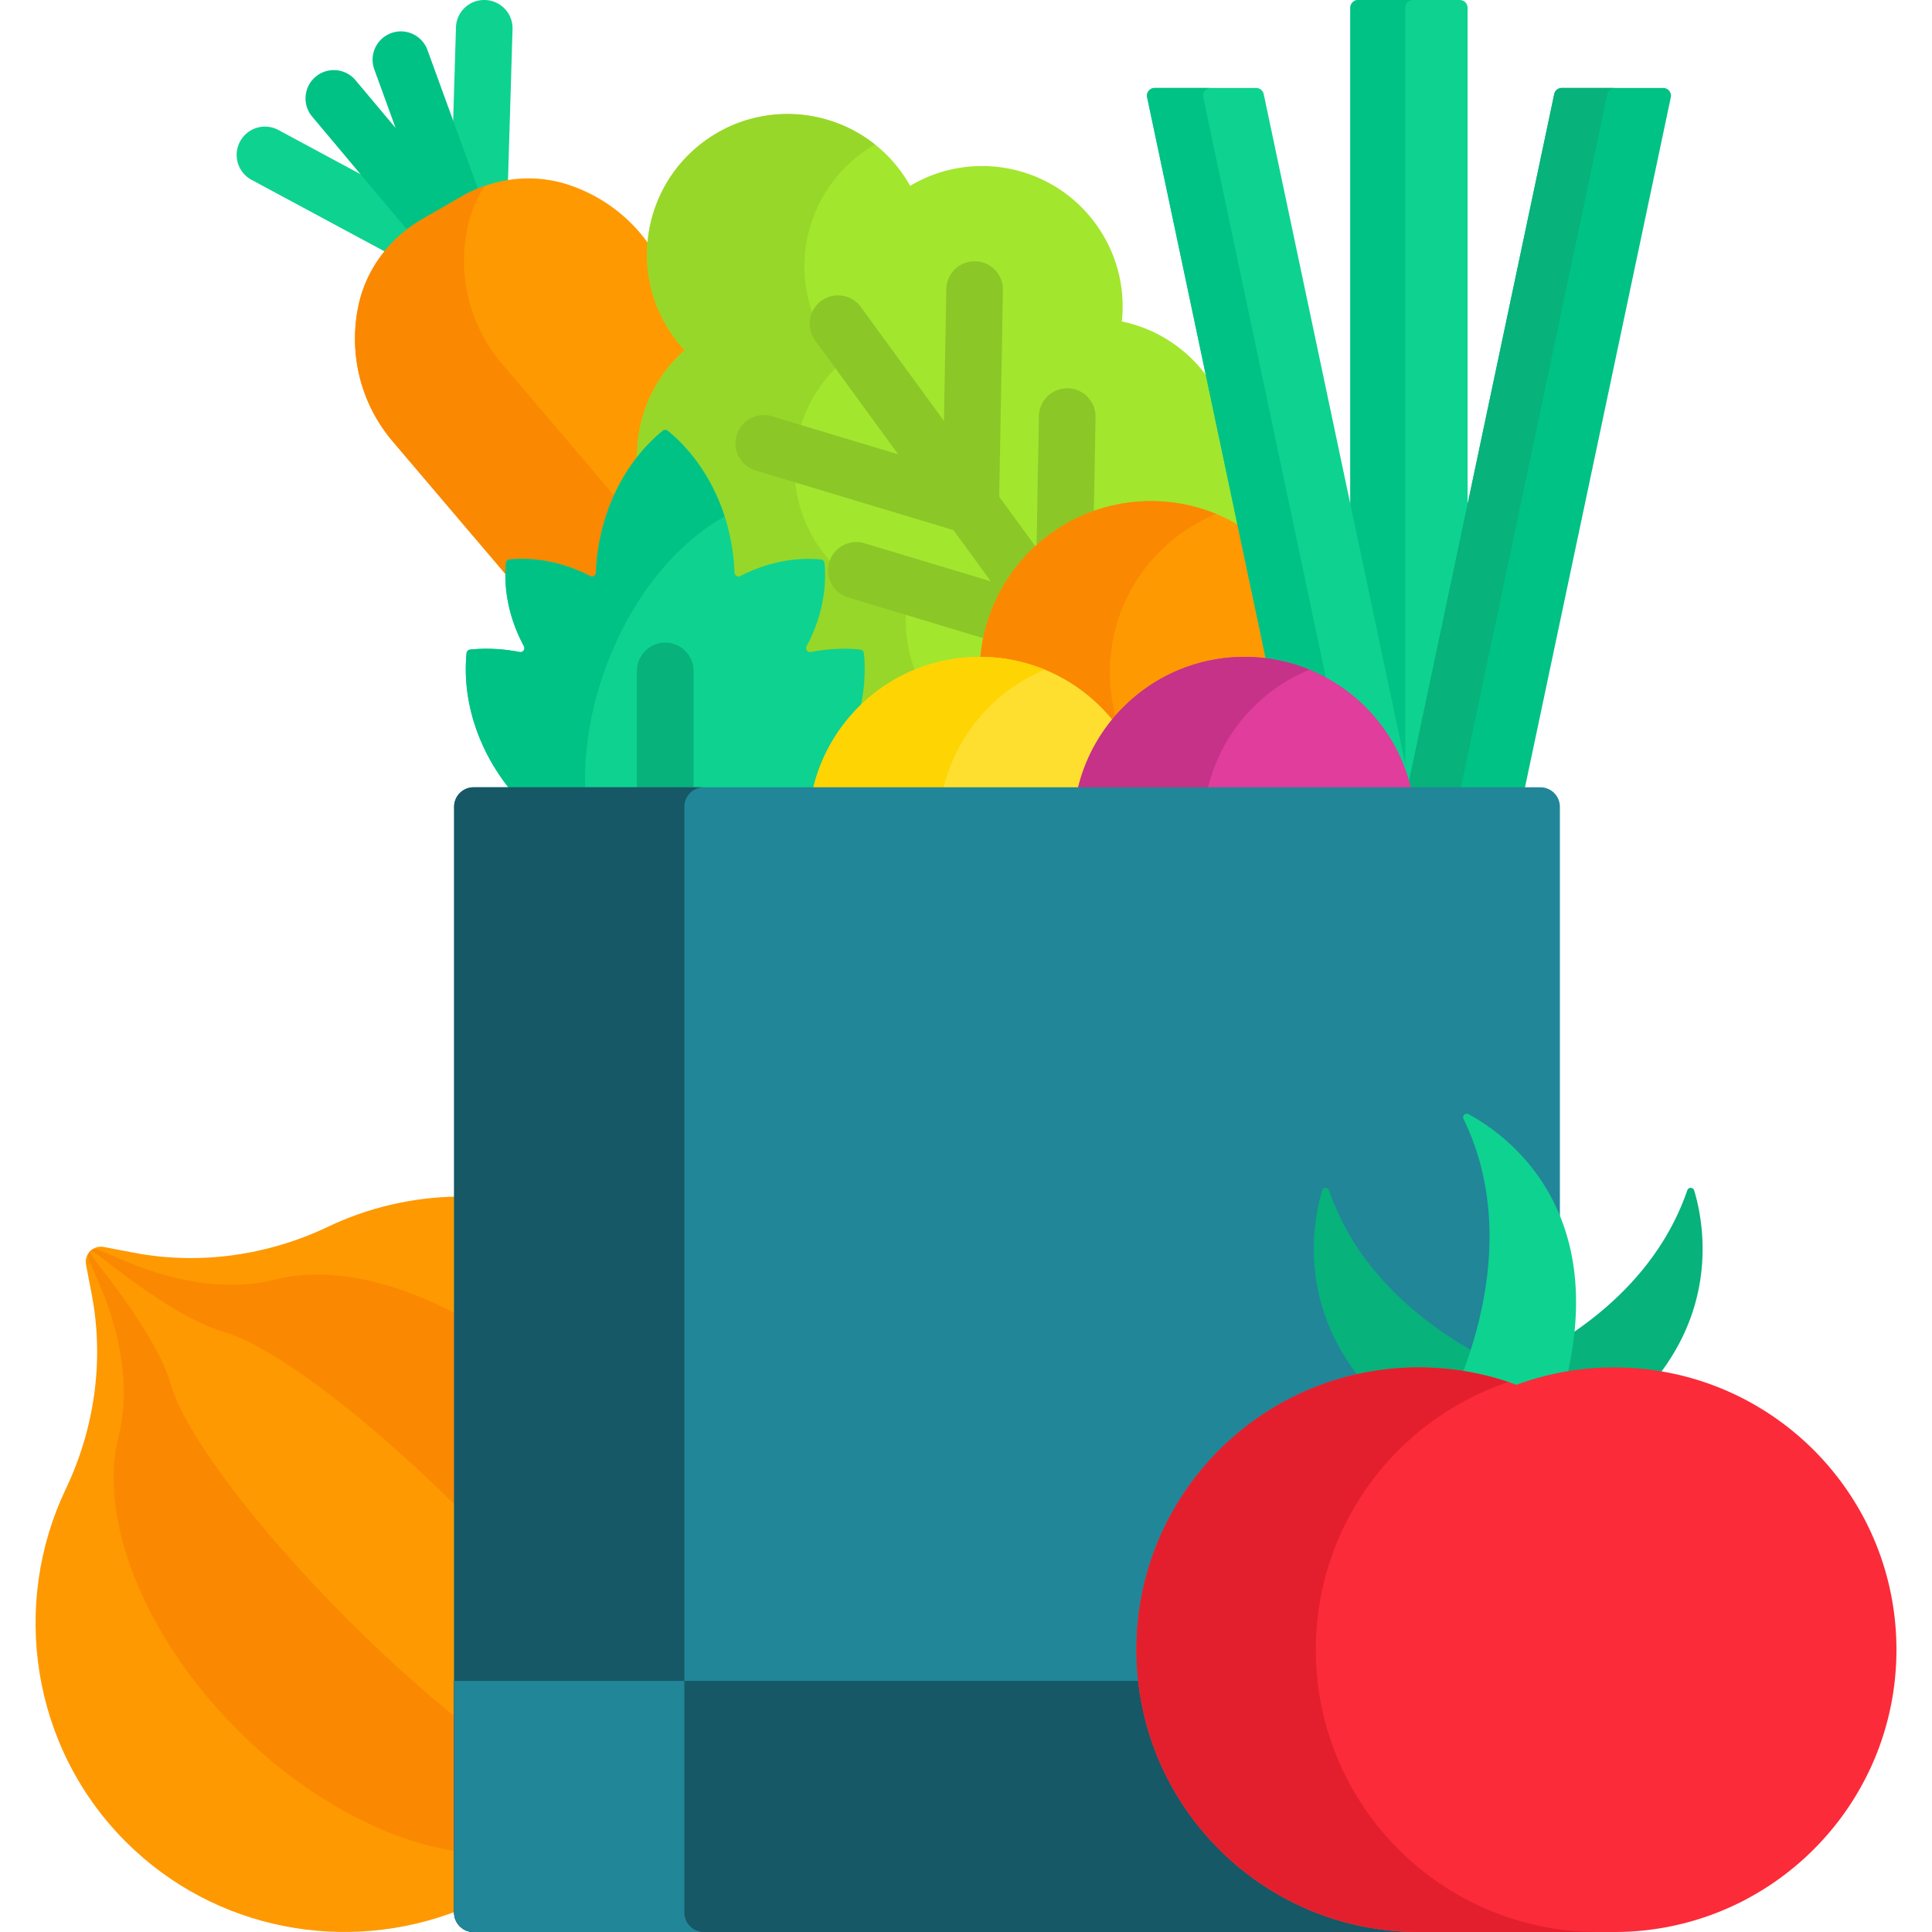 <svg xmlns="http://www.w3.org/2000/svg" xmlns:xlink="http://www.w3.org/1999/xlink" width="512" height="512" x="0" y="0" viewBox="0 0 512 512" style="enable-background:new 0 0 512 512" xml:space="preserve" class=""><g><path fill="#fe9901" d="M121.345 317.105c-11.772.156-23.517 2.801-34.342 7.961-16.096 7.673-34.15 10.243-51.664 6.896l-7.852-1.5c-2.779-.531-5.217 1.908-4.686 4.686L24.302 343c3.347 17.514.777 35.568-6.896 51.664-14.532 30.486-9.221 68.268 15.933 93.422 23.686 23.686 58.562 29.761 88.007 18.259v-189.24z" opacity="1" data-original="#fe9901" class=""></path><path fill="#fb8801" d="M121.345 348.458c-17.365-9.363-34.822-12.831-48.358-9.376-11.309 2.886-25.21 1.303-39.871-4.897l-6.573-2.78c-2.326-.984-3.782.473-2.799 2.799l2.78 6.573c6.2 14.661 7.783 28.562 4.897 39.871-5.466 21.42 6.384 52.662 31.538 77.816 18.284 18.284 39.778 29.521 58.385 32.206V348.458z" opacity="1" data-original="#fb8801" class=""></path><path fill="#fe9901" d="M121.345 399.615c-25.074-25.034-49.75-43.236-62.187-46.704-6.587-1.837-16.389-7.518-28.235-16.533l-5.311-4.042c-1.879-1.43-2.367-.943-.937.937l4.042 5.311c9.015 11.846 14.696 21.649 16.533 28.235 3.479 12.475 21.781 37.266 46.935 62.419 10.031 10.031 20.002 18.969 29.159 26.315v-55.938z" opacity="1" data-original="#fe9901" class=""></path><g fill="#0ed290"><path d="M122.775 52.974a35.048 35.048 0 0 1 11.819-4.224l1.236-41.023a7.502 7.502 0 0 0-7.271-7.723 7.467 7.467 0 0 0-7.723 7.271l-1.435 47.646zM112.376 58.978l3.374-1.948-41.98-22.581a7.5 7.5 0 0 0-7.105 13.211l36.129 19.432a35.029 35.029 0 0 1 9.582-8.114z" fill="#0ed290" opacity="1" data-original="#0ed290" class=""></path></g><path fill="#00c285" d="m112.376 58.978 10.399-6.004a35.537 35.537 0 0 1 4.206-2.068l-13.695-37.648c-1.415-3.893-5.721-5.907-9.611-4.484a7.499 7.499 0 0 0-4.484 9.611l5.648 15.53-10.625-12.658c-2.663-3.171-7.395-3.585-10.566-.922s-3.585 7.394-.922 10.566l25.762 30.691a35.289 35.289 0 0 1 3.888-2.614z" opacity="1" data-original="#00c285" class=""></path><path fill="#fe9901" d="M135.076 149.322a21.776 21.776 0 0 1 3.213-.211c5.92 0 12.015 1.529 17.624 4.423a2.063 2.063 0 0 0 3.023-1.759c.448-11.467 4.323-22.068 10.855-30.243-.234-10.324 3.975-20.606 12.318-27.95l.771-.679-.698-.753a36.56 36.56 0 0 1-2.75-3.323c-4.967-6.811-7.362-14.95-6.912-23.254-5.359-8.035-13.201-13.778-22.005-16.65-9.397-3.066-19.678-1.758-28.239 3.184l-10.4 6.005c-8.561 4.942-14.834 13.192-16.877 22.863-2.588 12.248.228 25.602 9.138 36.08l30.828 36.253a34.17 34.17 0 0 1 .111-3.986z" opacity="1" data-original="#fe9901" class=""></path><path fill="#fb8801" d="M135.076 149.322a21.776 21.776 0 0 1 3.213-.211c5.92 0 12.015 1.529 17.624 4.423a2.063 2.063 0 0 0 3.023-1.759c.273-6.992 1.831-13.658 4.474-19.656l-30.376-35.723c-8.91-10.478-11.726-23.832-9.138-36.08.836-3.955 2.389-7.665 4.506-11.016a36.297 36.297 0 0 0-6.127 2.806l-10.4 6.005c-8.56 4.942-14.834 13.192-16.877 22.863-2.588 12.248.228 25.602 9.138 36.08l30.828 36.253a34.38 34.38 0 0 1 .112-3.985z" opacity="1" data-original="#fb8801" class=""></path><path fill="#a2e62e" d="M168.897 122.681c2.147-2.87 4.601-5.472 7.351-7.726 10.517 8.545 16.826 21.966 17.406 36.82a2.064 2.064 0 0 0 3.024 1.759c5.608-2.894 11.703-4.423 17.624-4.423 1.055 0 2.114.049 3.148.146.733 7.222-.874 14.638-4.583 21.514-.349.646-.333 1.405.042 2.033a2.031 2.031 0 0 0 2.155.964 45.554 45.554 0 0 1 8.648-.843c1.397 0 2.799.068 4.166.204.497 4.413.241 8.911-.692 13.437l-.652 3.162 2.325-2.239c8.312-8.005 19.243-12.413 30.781-12.413l.194.004h.914l.082-.91c2.073-23.013 21.079-40.367 44.21-40.367a44.366 44.366 0 0 1 22.379 6.058l1.95 1.141-8.358-39.554a37.462 37.462 0 0 0-1.182-1.728c-5.672-7.778-13.792-12.714-22.53-14.524.947-8.873-1.271-18.113-6.943-25.891-11.435-15.68-32.815-19.808-49.155-10.05a37.571 37.571 0 0 0-2.387-3.733c-12.121-16.622-35.422-20.27-52.044-8.148-16.621 12.122-20.27 35.422-8.148 52.044a37.445 37.445 0 0 0 2.824 3.414c-8.749 7.703-13.107 18.801-12.549 29.849z" opacity="1" data-original="#a2e62e"></path><path fill="#97d729" d="M168.897 122.681c2.147-2.87 4.601-5.472 7.351-7.726 10.517 8.545 16.826 21.966 17.406 36.82a2.064 2.064 0 0 0 3.024 1.759c5.608-2.894 11.703-4.423 17.624-4.423 1.055 0 2.114.049 3.148.146.733 7.222-.874 14.638-4.583 21.514-.349.646-.333 1.405.042 2.033a2.031 2.031 0 0 0 2.155.964 45.554 45.554 0 0 1 8.648-.843c1.397 0 2.799.068 4.166.204.497 4.413.241 8.911-.692 13.437l-.652 3.162 2.325-2.239a44.309 44.309 0 0 1 13.917-9.095 37.159 37.159 0 0 1-2.548-18.021c-8.738-1.81-16.858-6.746-22.53-14.524-11.435-15.68-8.83-37.299 5.454-49.875a37.581 37.581 0 0 1-2.824-3.414c-12.121-16.621-8.473-39.922 8.148-52.043a37.803 37.803 0 0 1 3.414-2.212c-12.793-10.176-31.272-11.032-45.12-.933-16.622 12.121-20.27 35.422-8.148 52.044a37.445 37.445 0 0 0 2.824 3.414c-8.749 7.705-13.107 18.803-12.549 29.851z" opacity="1" data-original="#97d729" class=""></path><path fill="#8bc727" d="m200.237 124.68 52.443 15.798 9.901 13.577-33.476-10.084a7.503 7.503 0 0 0-9.345 5.019 7.502 7.502 0 0 0 5.019 9.345l36.745 11.069c3.071-15.49 13.972-27.806 28.337-32.966l.467-25.906a7.502 7.502 0 0 0-7.364-7.634l-.138-.001a7.5 7.5 0 0 0-7.496 7.365l-.63 34.956-9.902-13.578.987-54.762a7.502 7.502 0 0 0-7.364-7.634l-.138-.001a7.5 7.5 0 0 0-7.496 7.365l-.63 34.956-22.023-30.199a7.497 7.497 0 0 0-10.479-1.641 7.5 7.5 0 0 0-1.641 10.479l22.023 30.199-33.476-10.084a7.503 7.503 0 0 0-9.345 5.019 7.504 7.504 0 0 0 5.021 9.343z" opacity="1" data-original="#8bc727" class=""></path><path fill="#fe9901" d="m293.951 191.312.772.94.772-.94c8.476-10.318 20.98-16.236 34.31-16.236 1.799 0 3.644.115 5.484.342l1.39.172-7.583-35.885a45.173 45.173 0 0 0-24.055-6.902c-24.023 0-43.675 18.662-45.281 42.277 13.285.035 25.741 5.945 34.191 16.232z" opacity="1" data-original="#fe9901" class=""></path><path fill="#fb8801" d="M294.724 190.66c.279-.339.571-.667.859-.998a45.423 45.423 0 0 1-1.466-11.459c0-18.97 11.639-35.215 28.163-42.004a45.253 45.253 0 0 0-17.238-3.397c-23.683 0-43.121 18.137-45.205 41.278 14.053.06 26.599 6.501 34.887 16.58z" opacity="1" data-original="#fb8801" class=""></path><path fill="#0ed290" d="M217.075 209.643c9.023-10.98 13.076-24.326 11.867-36.545a1.082 1.082 0 0 0-.964-.964c-4.279-.423-8.697-.2-13.104.653-.876.17-1.55-.755-1.127-1.541 3.816-7.073 5.439-14.786 4.763-22.017a1.08 1.08 0 0 0-.967-.968c-6.994-.654-14.442.834-21.323 4.384a1.067 1.067 0 0 1-1.567-.909c-.607-15.533-7.447-29.166-17.677-37.555a1.078 1.078 0 0 0-1.362 0c-10.23 8.389-17.07 22.022-17.677 37.555a1.067 1.067 0 0 1-1.567.909c-6.882-3.55-14.329-5.038-21.324-4.384-.509.048-.92.459-.967.968-.676 7.231.947 14.944 4.763 22.017.424.786-.25 1.711-1.127 1.541-4.406-.854-8.824-1.076-13.104-.653-.506.05-.914.458-.964.964-1.208 12.219 2.844 25.565 11.868 36.545z" opacity="1" data-original="#0ed290" class=""></path><path fill="#00c285" d="M155.125 209.643c-.438-10.153 1.244-21.357 5.324-32.548 6.795-18.639 18.692-33.056 31.582-40.217-2.97-9.223-8.256-17.121-15.054-22.695a1.078 1.078 0 0 0-1.362 0c-10.23 8.389-17.07 22.022-17.677 37.555a1.067 1.067 0 0 1-1.567.909c-6.882-3.549-14.329-5.038-21.324-4.384-.509.048-.92.459-.967.968-.676 7.231.947 14.944 4.763 22.017.424.786-.25 1.711-1.127 1.541-4.406-.854-8.824-1.076-13.104-.653-.506.05-.914.458-.964.964-1.208 12.218 2.844 25.564 11.868 36.544h19.609z" opacity="1" data-original="#00c285" class=""></path><path fill="#07b27b" d="M183.796 209.643V177.8c0-4.143-3.357-7.5-7.5-7.5s-7.5 3.357-7.5 7.5v31.843z" opacity="1" data-original="#07b27b" class=""></path><path fill="#0ed290" d="M388.929 209.643V2.064c0-1.14-.924-2.064-2.064-2.064h-26.946c-1.14 0-2.063.924-2.063 2.064v207.579z" opacity="1" data-original="#0ed290" class=""></path><path fill="#00c285" d="M372.41 209.643V2.063c0-1.139.924-2.063 2.064-2.063h-14.555c-1.14 0-2.063.924-2.063 2.063v207.579h14.554zM440.762 23.305h-26.854c-.975 0-1.818.683-2.019 1.637l-39.031 184.701h31.073l38.851-183.847a2.065 2.065 0 0 0-2.02-2.491z" opacity="1" data-original="#00c285" class=""></path><path fill="#07b27b" d="M413.907 23.305c-.975 0-1.817.683-2.019 1.637l-39.031 184.701h14.074l39.031-184.701a2.064 2.064 0 0 1 2.019-1.637z" opacity="1" data-original="#07b27b" class=""></path><path fill="#0ed290" d="M342.855 209.643h31.073L334.897 24.942a2.064 2.064 0 0 0-2.019-1.637h-26.855a2.064 2.064 0 0 0-2.019 2.49z" opacity="1" data-original="#0ed290" class=""></path><path fill="#00c285" d="M342.855 209.643h14.868L318.872 25.795a2.064 2.064 0 0 1 2.019-2.49h-14.868a2.064 2.064 0 0 0-2.019 2.49z" opacity="1" data-original="#00c285" class=""></path><path fill="#fedf30" d="M303.962 209.643c-4.495-20.344-22.625-35.566-44.32-35.566-21.696 0-39.826 15.222-44.32 35.566z" opacity="1" data-original="#fedf30"></path><path fill="#fed402" d="M249.864 209.643c3.228-14.607 13.488-26.57 27.052-32.156a45.262 45.262 0 0 0-17.274-3.411c-21.696 0-39.826 15.223-44.32 35.567z" opacity="1" data-original="#fed402"></path><path fill="#e03d9c" d="M374.126 209.643c-4.495-20.344-22.625-35.566-44.32-35.566-21.696 0-39.825 15.222-44.32 35.566z" opacity="1" data-original="#e03d9c"></path><path fill="#c53287" d="M319.917 209.643c3.232-14.626 13.516-26.602 27.107-32.178a45.252 45.252 0 0 0-17.218-3.389c-21.696 0-39.826 15.223-44.32 35.567z" opacity="1" data-original="#c53287"></path><path fill="#218698" d="M375.979 511c-40.697 0-73.808-33.11-73.808-73.808s33.11-73.809 73.808-73.809c8.782 0 17.379 1.528 25.55 4.544l.346.127.346-.127a73.32 73.32 0 0 1 10.894-3.071l.271-1.073V213.802a5.16 5.16 0 0 0-5.159-5.159H125.504a5.16 5.16 0 0 0-5.159 5.159v293.039a5.16 5.16 0 0 0 5.159 5.159h250.475l.252-1z" opacity="1" data-original="#ffbd86" class=""></path><path fill="#165865" d="M181.359 506.841v-293.04a5.16 5.16 0 0 1 5.159-5.159h-61.014a5.16 5.16 0 0 0-5.159 5.159V506.84a5.16 5.16 0 0 0 5.159 5.159h61.014a5.158 5.158 0 0 1-5.159-5.158z" opacity="1" data-original="#f6a96c" class=""></path><path fill="#165865" d="M301.634 445.447H120.345v61.394a5.16 5.16 0 0 0 5.159 5.159h250.475c-38.524 0-70.234-29.124-74.345-66.553z" opacity="1" data-original="#f6a96c" class=""></path><path fill="#218698" d="M181.359 506.841v-61.394h-61.014v61.394a5.16 5.16 0 0 0 5.159 5.159h61.014a5.16 5.16 0 0 1-5.159-5.159z" opacity="1" data-original="#ea9b58" class=""></path><path fill="#07b27b" d="M375.979 363.384c8.782 0 17.379 1.528 25.55 4.544l.346.127.346-.127c8.171-3.016 16.767-4.544 25.549-4.544 4.043 0 8.006.34 11.874.968 15.796-20.558 11.558-41.531 9.328-48.874-.271-.892-1.517-.919-1.821-.037-8.961 25.994-32.06 40.359-47.467 47.317-15.407-6.958-38.507-21.323-47.467-47.317-.304-.882-1.55-.855-1.821.037-2.257 7.43-6.562 28.812 9.901 49.599a73.748 73.748 0 0 1 15.682-1.693z" opacity="1" data-original="#07b27b" class=""></path><path fill="#0ed290" d="M387.45 364.287a73.216 73.216 0 0 1 14.079 3.641l.346.127.346-.127a73.274 73.274 0 0 1 13.113-3.491c10.51-45.618-17.322-64.442-26.181-69.172-.821-.438-1.717.427-1.309 1.264 12.234 25.111 5.664 52.041-.394 67.758z" opacity="1" data-original="#0ed290" class=""></path><path fill="#fb2b3a" d="M427.769 362.384a74.663 74.663 0 0 0-25.895 4.605 74.663 74.663 0 0 0-25.895-4.605c-41.315 0-74.808 33.493-74.808 74.808S334.663 512 375.979 512h51.79c41.315 0 74.808-33.493 74.808-74.808s-33.493-74.808-74.808-74.808z" opacity="1" data-original="#fb2b3a"></path><path fill="#e41f2d" d="M348.716 437.192c0-33.005 21.383-60.997 51.043-70.931a74.68 74.68 0 0 0-23.781-3.877c-41.315 0-74.808 33.493-74.808 74.808S334.663 512 375.978 512h47.545c-41.314 0-74.807-33.493-74.807-74.808z" opacity="1" data-original="#e41f2d"></path></g></svg>